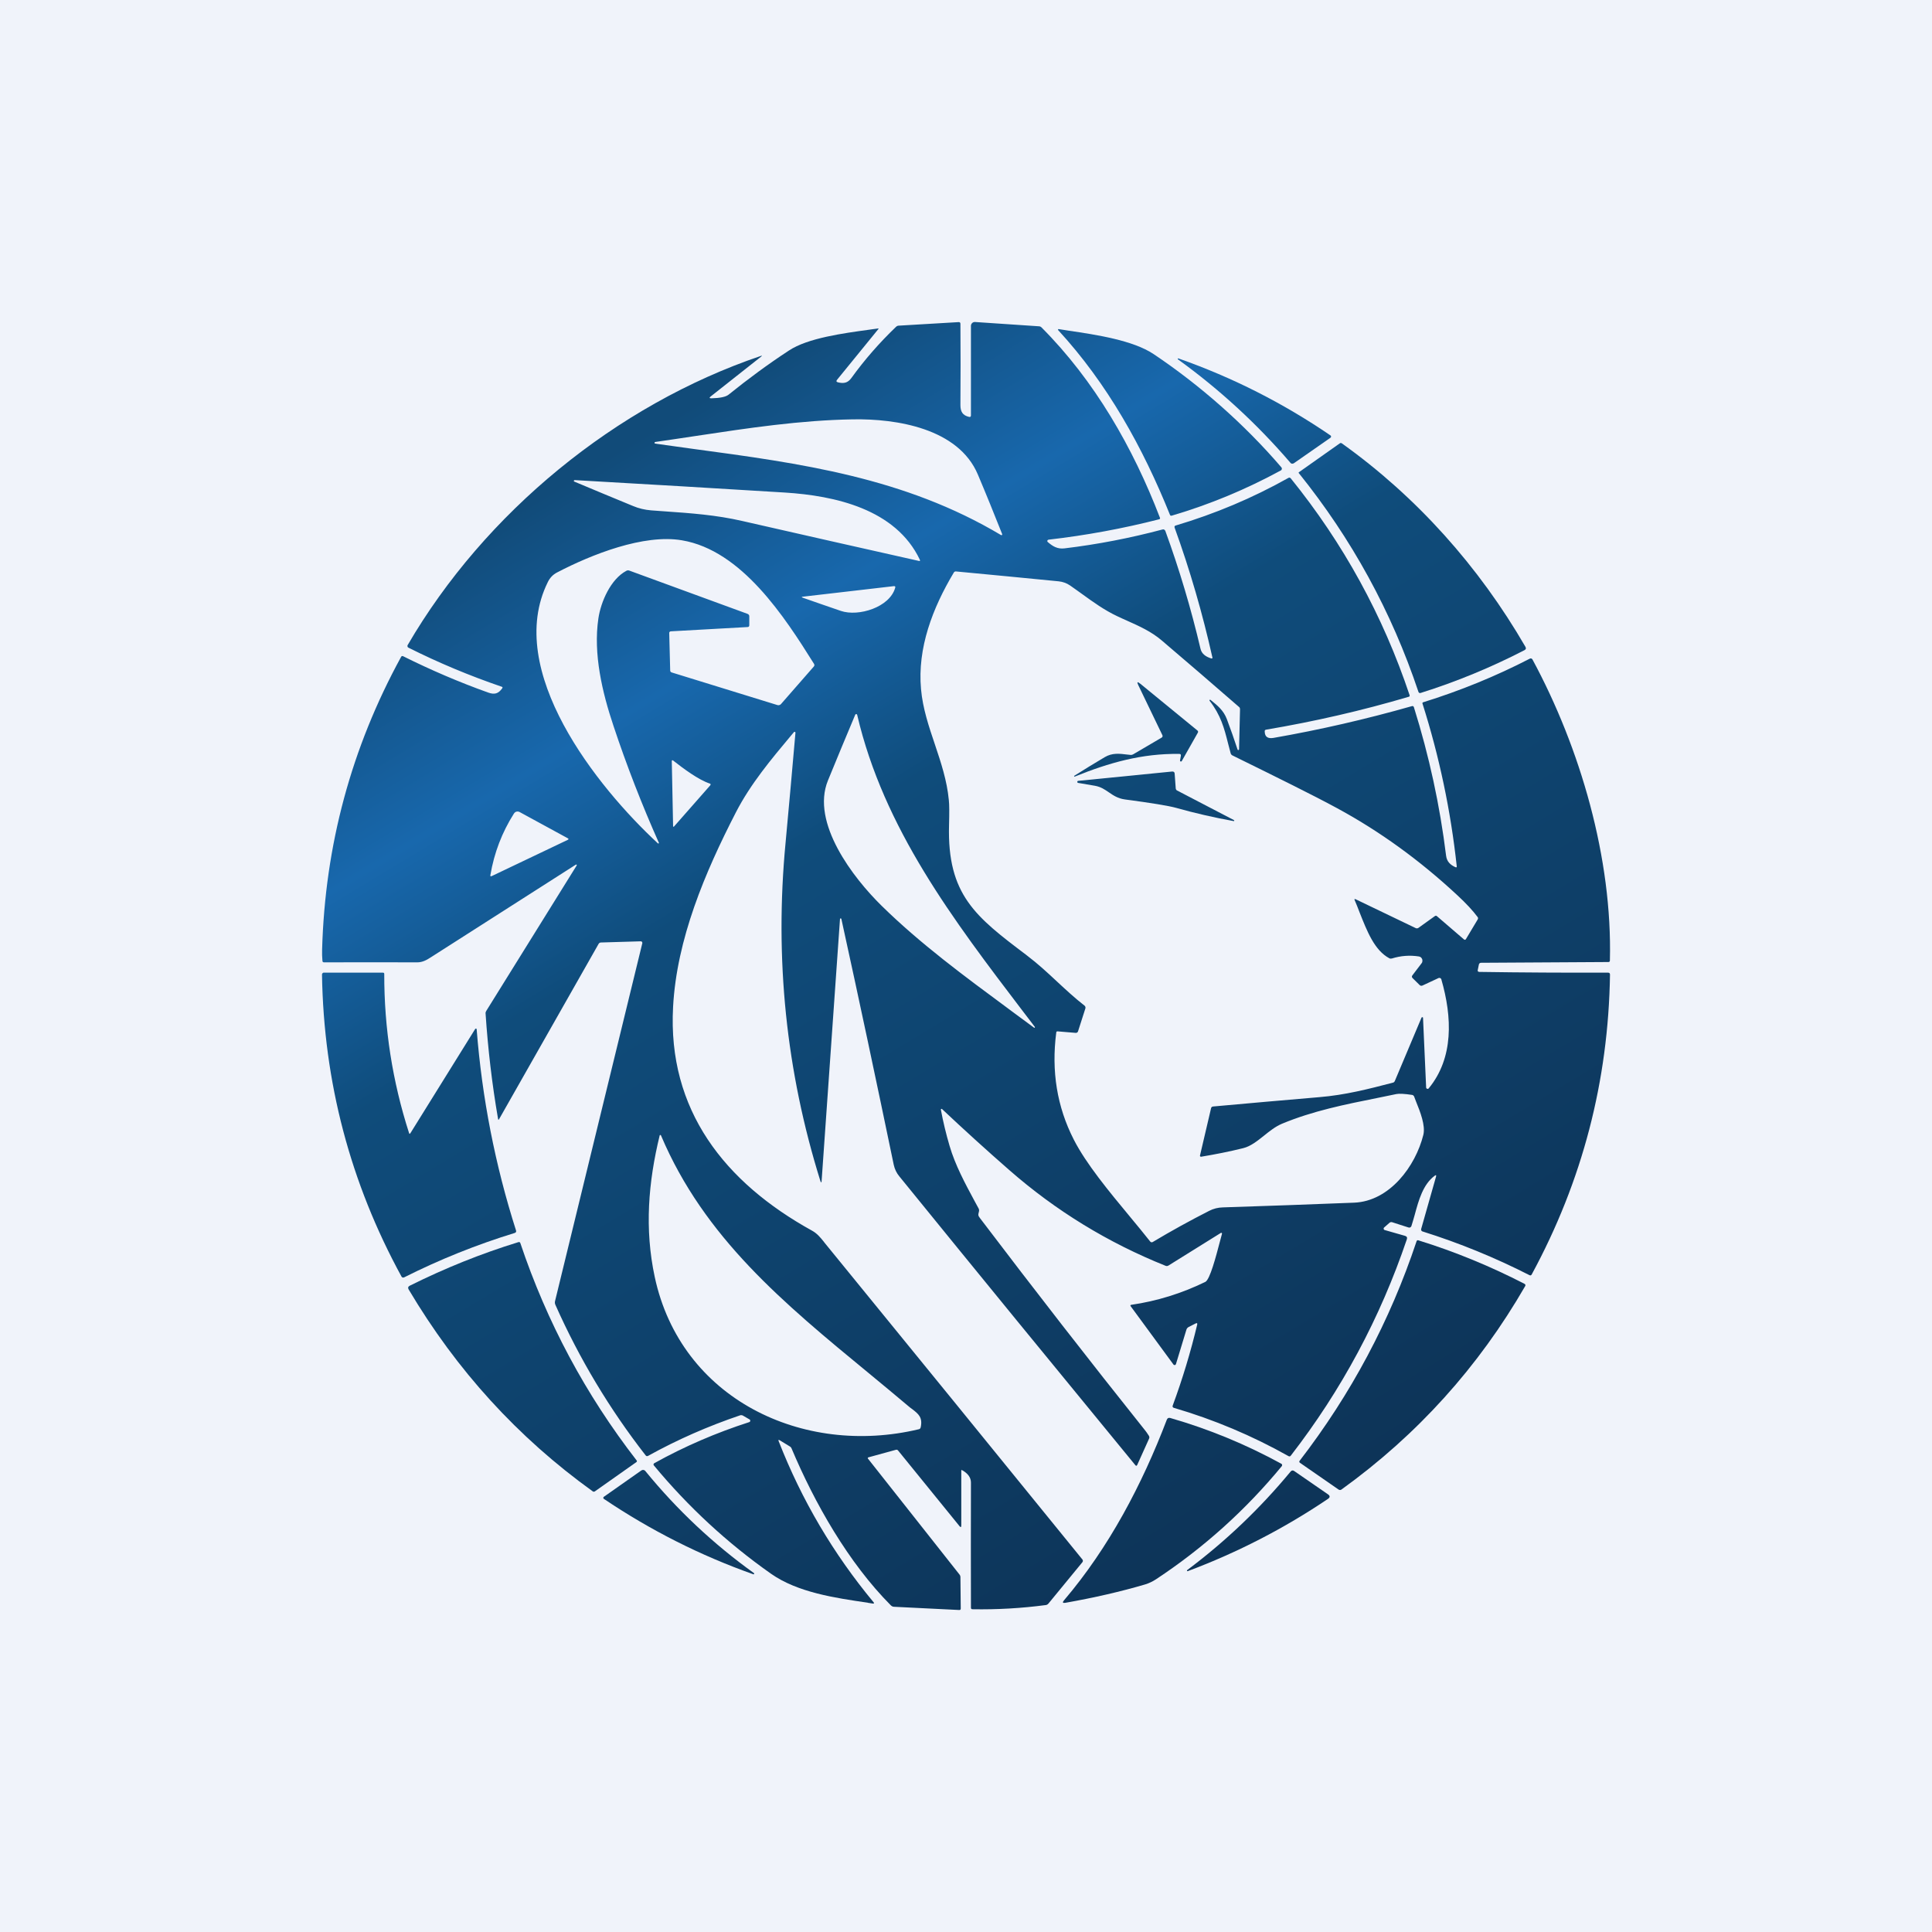 <!-- by TradingView --><svg width="18" height="18" viewBox="0 0 18 18" fill="none" xmlns="http://www.w3.org/2000/svg">
<rect width="18" height="18" fill="#F0F3FA"/>
<path d="M10.829 6.848L10.606 6.385C10.59 6.352 10.596 6.348 10.625 6.371L11.155 6.805C11.163 6.811 11.165 6.819 11.159 6.828L11.01 7.091L11.005 7.095L11.003 7.095L11 7.095L10.995 7.091L10.994 7.086L11.002 7.041C11.003 7.029 10.999 7.024 10.987 7.024C10.639 7.019 10.333 7.106 10.014 7.235L10.012 7.236L10.011 7.236L10.009 7.235L10.008 7.233L10.007 7.231L10.008 7.23L10.01 7.227C10.104 7.168 10.198 7.11 10.293 7.054C10.363 7.013 10.429 7.021 10.502 7.03C10.508 7.031 10.515 7.032 10.521 7.032C10.524 7.033 10.527 7.033 10.53 7.033C10.54 7.035 10.55 7.032 10.559 7.027L10.823 6.872C10.832 6.866 10.834 6.858 10.829 6.848Z" fill="url(#paint0_linear_229_19425)"/>
<path d="M10.959 7.527C11.133 7.576 11.311 7.617 11.494 7.65L11.496 7.65L11.497 7.649L11.499 7.647L11.499 7.643L11.497 7.641L10.967 7.365L10.962 7.362C10.961 7.36 10.959 7.359 10.958 7.357C10.956 7.353 10.954 7.349 10.954 7.345L10.944 7.207L10.943 7.202L10.943 7.201L10.942 7.199C10.941 7.196 10.939 7.194 10.937 7.192L10.933 7.19L10.93 7.189C10.927 7.188 10.924 7.188 10.922 7.188L10.045 7.275L10.042 7.276L10.039 7.278C10.037 7.28 10.037 7.282 10.037 7.284L10.037 7.287L10.038 7.29L10.039 7.291C10.04 7.292 10.042 7.293 10.044 7.294C10.095 7.302 10.148 7.312 10.202 7.321C10.257 7.331 10.293 7.356 10.331 7.382C10.372 7.41 10.414 7.439 10.479 7.448C10.727 7.481 10.887 7.507 10.959 7.527Z" fill="url(#paint1_linear_229_19425)"/>
<path fill-rule="evenodd" clip-rule="evenodd" d="M8.956 14.212V13.701C8.956 13.696 8.958 13.694 8.963 13.697C9.018 13.727 9.046 13.766 9.046 13.813C9.045 14.201 9.045 14.59 9.046 14.979C9.046 14.988 9.051 14.993 9.06 14.993C9.289 14.997 9.516 14.984 9.743 14.954C9.753 14.953 9.761 14.948 9.768 14.94L10.085 14.554C10.086 14.553 10.087 14.551 10.088 14.548C10.089 14.546 10.089 14.544 10.089 14.542C10.089 14.539 10.088 14.536 10.087 14.534L10.086 14.532L10.086 14.531L10.085 14.53C9.285 13.545 8.484 12.561 7.682 11.578C7.679 11.574 7.676 11.57 7.673 11.566C7.642 11.528 7.613 11.492 7.566 11.466C6.753 11.017 6.218 10.343 6.271 9.38C6.305 8.75 6.567 8.13 6.857 7.567C6.993 7.303 7.185 7.074 7.375 6.847L7.397 6.821L7.398 6.82L7.399 6.819L7.401 6.818L7.406 6.819L7.407 6.819L7.408 6.82L7.41 6.822L7.411 6.827C7.381 7.174 7.35 7.516 7.319 7.851C7.216 8.931 7.324 9.981 7.643 11.002C7.65 11.021 7.654 11.021 7.655 11L7.826 8.563L7.828 8.558L7.832 8.556H7.833L7.834 8.557L7.836 8.557L7.839 8.562C8.006 9.323 8.168 10.087 8.327 10.853C8.336 10.893 8.353 10.929 8.379 10.96C9.109 11.859 9.843 12.756 10.578 13.651C10.585 13.659 10.59 13.658 10.595 13.649L10.705 13.405C10.71 13.395 10.709 13.386 10.704 13.377C10.697 13.366 10.691 13.357 10.684 13.347C10.68 13.342 10.676 13.337 10.673 13.332C10.151 12.678 9.637 12.017 9.131 11.35C9.111 11.324 9.113 11.319 9.12 11.29L9.121 11.286C9.123 11.277 9.122 11.268 9.118 11.26C9.106 11.237 9.093 11.215 9.081 11.192C8.991 11.025 8.899 10.854 8.847 10.676C8.814 10.564 8.787 10.452 8.766 10.339L8.766 10.335L8.767 10.334L8.768 10.333L8.769 10.332L8.773 10.331L8.774 10.331L8.775 10.332L8.777 10.333C8.982 10.526 9.19 10.715 9.403 10.901C9.837 11.281 10.323 11.578 10.859 11.793C10.868 11.797 10.877 11.796 10.886 11.791L11.374 11.487L11.376 11.486L11.379 11.486L11.38 11.486L11.383 11.488L11.385 11.491L11.385 11.495C11.38 11.512 11.373 11.541 11.363 11.577C11.329 11.706 11.273 11.921 11.23 11.943C11.01 12.05 10.78 12.122 10.538 12.157L10.534 12.159L10.533 12.16L10.532 12.162L10.532 12.163L10.532 12.165L10.533 12.168L10.933 12.713C10.934 12.715 10.936 12.716 10.938 12.717C10.941 12.718 10.943 12.718 10.945 12.718C10.948 12.718 10.95 12.717 10.952 12.715C10.954 12.713 10.955 12.711 10.956 12.709L11.053 12.39C11.056 12.378 11.064 12.369 11.075 12.363L11.14 12.33C11.152 12.324 11.157 12.328 11.154 12.341C11.093 12.597 11.017 12.848 10.926 13.095C10.922 13.106 10.926 13.114 10.938 13.117C11.31 13.226 11.666 13.376 12.004 13.566C12.013 13.571 12.02 13.57 12.026 13.562C12.499 12.951 12.859 12.279 13.107 11.547C13.113 11.53 13.107 11.519 13.09 11.514L12.901 11.46L12.9 11.46L12.899 11.459L12.898 11.459L12.895 11.456L12.892 11.452L12.891 11.45L12.891 11.448L12.891 11.446L12.892 11.442C12.892 11.44 12.894 11.438 12.896 11.436L12.946 11.392C12.953 11.386 12.961 11.385 12.97 11.387L13.122 11.436C13.128 11.438 13.134 11.438 13.139 11.435C13.142 11.433 13.145 11.431 13.147 11.428C13.148 11.426 13.149 11.424 13.15 11.422C13.161 11.389 13.17 11.354 13.181 11.317C13.217 11.183 13.258 11.034 13.367 10.954C13.379 10.945 13.383 10.948 13.379 10.963L13.241 11.449C13.239 11.454 13.24 11.459 13.242 11.464C13.245 11.468 13.248 11.472 13.253 11.473C13.597 11.581 13.929 11.717 14.249 11.88C14.259 11.885 14.266 11.883 14.271 11.873C14.742 11.004 14.985 10.073 15 9.08C15 9.068 14.994 9.062 14.982 9.062C14.582 9.063 14.182 9.061 13.782 9.055C13.77 9.054 13.765 9.048 13.768 9.037L13.778 8.988C13.78 8.976 13.788 8.97 13.8 8.97L14.985 8.963C14.994 8.963 14.998 8.959 14.999 8.95C15.023 7.998 14.724 6.97 14.277 6.143C14.274 6.139 14.271 6.137 14.267 6.135C14.263 6.134 14.258 6.134 14.254 6.136C13.935 6.301 13.603 6.436 13.259 6.543C13.257 6.543 13.255 6.545 13.253 6.548C13.252 6.55 13.252 6.553 13.253 6.555C13.41 7.049 13.516 7.554 13.572 8.069C13.574 8.08 13.569 8.084 13.559 8.079C13.513 8.058 13.48 8.028 13.473 7.973C13.415 7.503 13.315 7.042 13.173 6.589C13.17 6.58 13.164 6.576 13.154 6.579C12.729 6.7 12.299 6.799 11.864 6.875C11.814 6.883 11.784 6.867 11.783 6.815C11.782 6.805 11.787 6.799 11.797 6.798C12.246 6.722 12.688 6.621 13.124 6.492C13.133 6.49 13.135 6.485 13.133 6.477C12.885 5.736 12.516 5.063 12.026 4.457C12.019 4.449 12.011 4.448 12.003 4.453C11.67 4.64 11.32 4.787 10.954 4.896C10.943 4.899 10.94 4.906 10.944 4.917C11.087 5.312 11.204 5.716 11.296 6.127L11.296 6.128L11.296 6.13L11.294 6.133L11.291 6.135L11.287 6.135C11.229 6.118 11.195 6.088 11.185 6.045C11.097 5.671 10.988 5.305 10.857 4.946C10.855 4.941 10.851 4.937 10.846 4.934C10.842 4.932 10.836 4.931 10.831 4.933C10.53 5.013 10.226 5.072 9.918 5.109C9.852 5.117 9.808 5.09 9.762 5.05C9.76 5.049 9.759 5.047 9.758 5.044C9.757 5.042 9.757 5.039 9.758 5.037L9.76 5.034L9.762 5.031C9.764 5.03 9.766 5.029 9.769 5.028C10.117 4.988 10.46 4.925 10.8 4.838L10.804 4.836L10.807 4.833L10.808 4.831L10.808 4.828L10.807 4.824C10.557 4.172 10.198 3.546 9.703 3.05C9.697 3.044 9.688 3.04 9.68 3.04L9.084 3C9.082 3 9.08 3 9.078 3L9.076 3.001L9.074 3.001L9.072 3.001L9.07 3.002C9.065 3.004 9.061 3.006 9.057 3.01C9.055 3.012 9.053 3.014 9.052 3.016C9.051 3.018 9.05 3.02 9.049 3.022C9.047 3.026 9.046 3.031 9.046 3.036V3.87C9.046 3.882 9.04 3.887 9.028 3.884C8.969 3.87 8.948 3.836 8.948 3.773C8.95 3.522 8.95 3.269 8.948 3.017C8.948 3.006 8.943 3.001 8.932 3.001L8.374 3.034C8.364 3.034 8.355 3.038 8.347 3.046C8.195 3.192 8.056 3.35 7.932 3.522C7.898 3.569 7.86 3.575 7.807 3.562C7.792 3.558 7.789 3.551 7.799 3.538L8.185 3.064L8.185 3.063L8.185 3.061L8.184 3.061L8.183 3.06C8.166 3.063 8.149 3.065 8.131 3.067C8.12 3.069 8.108 3.071 8.096 3.072C7.857 3.105 7.526 3.149 7.35 3.266C7.156 3.393 6.969 3.531 6.788 3.677C6.762 3.698 6.708 3.709 6.627 3.711C6.609 3.711 6.607 3.705 6.621 3.694L7.092 3.322C7.102 3.314 7.101 3.312 7.089 3.316C5.739 3.773 4.517 4.776 3.798 6.01L3.797 6.013L3.796 6.016L3.796 6.018L3.796 6.019L3.796 6.021L3.797 6.023C3.797 6.026 3.798 6.028 3.8 6.03C3.801 6.031 3.803 6.033 3.805 6.034C4.086 6.175 4.376 6.296 4.674 6.398C4.683 6.4 4.684 6.405 4.679 6.413C4.643 6.463 4.608 6.474 4.547 6.452C4.276 6.355 4.013 6.242 3.756 6.114C3.748 6.11 3.741 6.112 3.737 6.12C3.273 6.968 3.028 7.877 3.001 8.847C3 8.882 3.001 8.917 3.004 8.952C3.005 8.962 3.01 8.966 3.02 8.966C3.309 8.965 3.598 8.965 3.887 8.966C3.936 8.966 3.974 8.945 4.014 8.919C4.465 8.631 4.916 8.343 5.366 8.055L5.369 8.055L5.372 8.056L5.373 8.058L5.374 8.06L5.373 8.063L4.53 9.419C4.525 9.427 4.523 9.435 4.524 9.443C4.546 9.772 4.584 10.099 4.64 10.423C4.642 10.435 4.646 10.436 4.651 10.425L5.577 8.794C5.582 8.786 5.589 8.781 5.599 8.781L5.969 8.77C5.971 8.77 5.974 8.77 5.976 8.771L5.979 8.773L5.981 8.775L5.983 8.779L5.984 8.781L5.984 8.782C5.985 8.784 5.985 8.786 5.984 8.789L5.172 12.119C5.168 12.133 5.169 12.145 5.175 12.158C5.398 12.659 5.678 13.126 6.015 13.559C6.021 13.567 6.029 13.569 6.038 13.564C6.312 13.412 6.598 13.287 6.896 13.186C6.9 13.185 6.905 13.184 6.909 13.185C6.914 13.185 6.918 13.187 6.922 13.189L6.984 13.225L6.987 13.228L6.989 13.23C6.99 13.233 6.99 13.235 6.99 13.238L6.989 13.242L6.987 13.245L6.985 13.247L6.984 13.248L6.983 13.248L6.982 13.249C6.674 13.348 6.379 13.475 6.096 13.632C6.094 13.633 6.093 13.634 6.092 13.636C6.09 13.637 6.09 13.639 6.089 13.641L6.089 13.645L6.089 13.648L6.09 13.65L6.092 13.653C6.41 14.037 6.774 14.374 7.183 14.662C7.432 14.837 7.782 14.888 8.085 14.932L8.086 14.933L8.132 14.94C8.144 14.941 8.146 14.937 8.139 14.928C7.764 14.476 7.469 13.976 7.255 13.428C7.249 13.415 7.253 13.412 7.265 13.419L7.36 13.477C7.367 13.481 7.371 13.486 7.374 13.493C7.59 14.006 7.905 14.56 8.3 14.957C8.309 14.965 8.318 14.97 8.33 14.97L8.936 15C8.946 15.001 8.951 14.996 8.951 14.986L8.948 14.694C8.948 14.685 8.945 14.676 8.939 14.669L8.086 13.589L8.085 13.588L8.085 13.586L8.085 13.584L8.085 13.583L8.086 13.581L8.087 13.58L8.088 13.579L8.09 13.578L8.345 13.508C8.355 13.505 8.362 13.507 8.368 13.515L8.939 14.218C8.95 14.232 8.956 14.23 8.956 14.212ZM7.947 3.907C8.353 3.9 8.928 3.991 9.11 4.42C9.188 4.604 9.263 4.79 9.337 4.976L9.337 4.978L9.337 4.981L9.335 4.985L9.331 4.986L9.326 4.985C8.426 4.448 7.46 4.317 6.456 4.182C6.339 4.166 6.222 4.15 6.104 4.133L6.1 4.131L6.098 4.127L6.098 4.126L6.1 4.12L6.104 4.118C6.232 4.1 6.36 4.08 6.488 4.061C6.972 3.988 7.456 3.915 7.947 3.907ZM7.313 4.589C7.774 4.618 8.345 4.741 8.57 5.215C8.574 5.225 8.571 5.229 8.561 5.226C8.012 5.103 7.464 4.979 6.916 4.854C6.674 4.798 6.435 4.781 6.191 4.764C6.15 4.761 6.109 4.758 6.067 4.755C6.008 4.75 5.951 4.737 5.897 4.714C5.713 4.638 5.531 4.563 5.351 4.487L5.347 4.484L5.346 4.482L5.346 4.48L5.349 4.475L5.354 4.473C6.01 4.51 6.663 4.549 7.313 4.589ZM6.964 5.719C6.597 5.585 6.23 5.451 5.863 5.316C5.854 5.313 5.845 5.313 5.836 5.318C5.69 5.395 5.598 5.606 5.575 5.762C5.526 6.092 5.611 6.451 5.716 6.764C5.839 7.134 5.98 7.496 6.138 7.851L6.139 7.853L6.139 7.855L6.136 7.858L6.133 7.859L6.129 7.857C5.56 7.33 4.697 6.248 5.103 5.425C5.123 5.383 5.152 5.353 5.191 5.333C5.511 5.166 5.998 4.973 6.354 5.034C6.91 5.128 7.31 5.747 7.584 6.185C7.589 6.194 7.589 6.202 7.582 6.21L7.276 6.56C7.272 6.564 7.267 6.568 7.261 6.569C7.255 6.571 7.249 6.571 7.243 6.569L6.258 6.265C6.249 6.262 6.244 6.256 6.244 6.246L6.235 5.898C6.234 5.894 6.236 5.89 6.239 5.887C6.241 5.884 6.245 5.883 6.249 5.882L6.965 5.842C6.975 5.842 6.981 5.836 6.981 5.825V5.742C6.981 5.731 6.975 5.723 6.964 5.719ZM13.248 9.477L13.246 9.479L13.244 9.481L12.995 10.072C12.991 10.08 12.986 10.085 12.977 10.087C12.747 10.147 12.533 10.202 12.291 10.222C11.961 10.25 11.632 10.279 11.302 10.309C11.292 10.31 11.285 10.315 11.283 10.326L11.18 10.766L11.18 10.768L11.18 10.77L11.182 10.774L11.184 10.775L11.186 10.776L11.187 10.777L11.188 10.777L11.189 10.777L11.19 10.777C11.323 10.755 11.454 10.729 11.583 10.697C11.652 10.68 11.713 10.631 11.776 10.581C11.828 10.539 11.882 10.496 11.943 10.47C12.231 10.35 12.531 10.29 12.835 10.229C12.893 10.217 12.951 10.205 13.01 10.193C13.035 10.188 13.084 10.19 13.156 10.201C13.16 10.201 13.164 10.203 13.167 10.206C13.171 10.208 13.173 10.212 13.175 10.216C13.18 10.23 13.187 10.246 13.193 10.263C13.232 10.359 13.282 10.486 13.261 10.573C13.188 10.866 12.947 11.191 12.617 11.205C12.209 11.221 11.801 11.236 11.393 11.249C11.348 11.25 11.305 11.261 11.266 11.281C11.087 11.372 10.911 11.469 10.739 11.572C10.735 11.574 10.731 11.574 10.727 11.574C10.723 11.573 10.72 11.571 10.717 11.568C10.659 11.495 10.597 11.419 10.532 11.341C10.333 11.101 10.119 10.843 10.004 10.617C9.848 10.312 9.794 9.979 9.841 9.619C9.842 9.612 9.846 9.608 9.854 9.609L10.021 9.623L10.023 9.623L10.026 9.623L10.027 9.623L10.029 9.622L10.031 9.622L10.036 9.619C10.04 9.617 10.043 9.613 10.044 9.608L10.112 9.396C10.114 9.391 10.114 9.386 10.112 9.381C10.111 9.376 10.108 9.372 10.104 9.369C10.014 9.299 9.93 9.221 9.847 9.144C9.757 9.06 9.667 8.977 9.573 8.906L9.559 8.895C9.092 8.542 8.824 8.338 8.842 7.687C8.845 7.574 8.845 7.496 8.84 7.454C8.823 7.273 8.767 7.105 8.711 6.938C8.654 6.769 8.597 6.601 8.581 6.421C8.546 6.036 8.689 5.665 8.886 5.335C8.888 5.331 8.891 5.328 8.895 5.326C8.899 5.324 8.903 5.323 8.907 5.324C9.227 5.354 9.546 5.385 9.863 5.416C9.902 5.42 9.938 5.433 9.97 5.455C10.008 5.481 10.044 5.508 10.081 5.534C10.186 5.61 10.29 5.685 10.409 5.741C10.44 5.756 10.47 5.769 10.501 5.783C10.615 5.834 10.727 5.884 10.825 5.968C11.066 6.173 11.305 6.379 11.543 6.586C11.545 6.588 11.547 6.59 11.549 6.592L11.55 6.594L11.551 6.596C11.552 6.6 11.553 6.604 11.553 6.609L11.544 6.982L11.542 6.986L11.538 6.988L11.536 6.988L11.533 6.987L11.531 6.985L11.53 6.983C11.499 6.889 11.466 6.794 11.43 6.699C11.399 6.618 11.344 6.574 11.281 6.523L11.277 6.52L11.273 6.519L11.27 6.521L11.268 6.524L11.269 6.528C11.374 6.664 11.405 6.781 11.442 6.928C11.45 6.957 11.457 6.987 11.466 7.019C11.467 7.023 11.469 7.027 11.472 7.03C11.475 7.034 11.478 7.036 11.482 7.038L11.559 7.076C11.872 7.23 12.247 7.415 12.458 7.53C12.855 7.745 13.229 8.016 13.578 8.341C13.66 8.417 13.722 8.484 13.766 8.543C13.772 8.55 13.772 8.558 13.767 8.567L13.658 8.749C13.653 8.757 13.647 8.758 13.639 8.752L13.389 8.537C13.382 8.53 13.375 8.53 13.367 8.536L13.215 8.645C13.211 8.648 13.207 8.649 13.202 8.649C13.198 8.65 13.194 8.649 13.19 8.647L12.63 8.378C12.62 8.374 12.617 8.376 12.621 8.386C12.637 8.423 12.652 8.461 12.666 8.498C12.738 8.68 12.806 8.854 12.944 8.928C12.951 8.932 12.96 8.932 12.968 8.93C13.051 8.904 13.135 8.898 13.219 8.911C13.226 8.912 13.232 8.915 13.238 8.919C13.243 8.924 13.247 8.929 13.25 8.936C13.252 8.942 13.253 8.949 13.252 8.956C13.252 8.963 13.249 8.969 13.245 8.974L13.159 9.087C13.152 9.096 13.153 9.104 13.16 9.112L13.226 9.177C13.229 9.181 13.234 9.183 13.239 9.184C13.243 9.185 13.248 9.184 13.253 9.182L13.401 9.113C13.403 9.111 13.406 9.111 13.409 9.111C13.412 9.111 13.415 9.111 13.418 9.112C13.421 9.114 13.423 9.116 13.425 9.118L13.426 9.119C13.428 9.121 13.429 9.123 13.429 9.126C13.53 9.476 13.545 9.856 13.311 10.14C13.309 10.142 13.307 10.144 13.305 10.145C13.302 10.145 13.299 10.145 13.296 10.144C13.294 10.143 13.292 10.142 13.29 10.14C13.288 10.137 13.287 10.135 13.287 10.132L13.258 9.484L13.257 9.479L13.253 9.477L13.248 9.477ZM7.835 5.692C7.717 5.651 7.598 5.611 7.48 5.569C7.466 5.564 7.466 5.56 7.482 5.559L8.327 5.461C8.34 5.46 8.344 5.465 8.34 5.477C8.288 5.659 7.998 5.747 7.835 5.692ZM9.399 9.401C8.989 9.098 8.573 8.792 8.213 8.438C7.951 8.181 7.552 7.666 7.714 7.271C7.794 7.075 7.879 6.871 7.968 6.659L7.972 6.654L7.973 6.654L7.975 6.653L7.976 6.653L7.978 6.653L7.981 6.654L7.982 6.655L7.983 6.655L7.985 6.658L7.986 6.66C8.234 7.721 8.884 8.573 9.528 9.419L9.58 9.487C9.6 9.513 9.62 9.54 9.641 9.567L9.642 9.571L9.642 9.572L9.641 9.574L9.637 9.576L9.633 9.574C9.556 9.517 9.478 9.459 9.4 9.402L9.399 9.401ZM6.273 7.087C6.364 7.158 6.507 7.266 6.615 7.301L6.619 7.303L6.62 7.308L6.62 7.311L6.62 7.312L6.617 7.317L6.281 7.699C6.275 7.706 6.272 7.705 6.271 7.695L6.259 7.093C6.259 7.082 6.264 7.079 6.273 7.087ZM4.842 7.566L5.29 7.81C5.299 7.815 5.299 7.82 5.289 7.825L4.582 8.162C4.571 8.167 4.566 8.164 4.569 8.152C4.604 7.946 4.677 7.755 4.788 7.58C4.794 7.571 4.802 7.564 4.812 7.562C4.822 7.559 4.833 7.561 4.842 7.566ZM8.56 13.316C7.479 13.574 6.343 13.033 6.1 11.897C6.004 11.449 6.04 11.014 6.146 10.579L6.147 10.577L6.148 10.575L6.149 10.575L6.15 10.575L6.152 10.574L6.155 10.575L6.158 10.578C6.562 11.532 7.302 12.142 8.097 12.796C8.219 12.897 8.342 12.998 8.466 13.103C8.478 13.113 8.489 13.122 8.501 13.13C8.556 13.173 8.598 13.205 8.578 13.298C8.577 13.302 8.575 13.306 8.572 13.31C8.569 13.313 8.565 13.315 8.56 13.316Z" fill="url(#paint2_linear_229_19425)"/>
<path d="M11.939 4.355C11.597 3.956 11.185 3.592 10.748 3.299C10.555 3.17 10.215 3.119 9.958 3.081C9.925 3.076 9.893 3.071 9.863 3.066L9.861 3.066L9.86 3.067L9.858 3.069L9.857 3.072L9.858 3.075C10.317 3.573 10.648 4.17 10.9 4.796C10.903 4.804 10.909 4.807 10.918 4.804C11.271 4.7 11.61 4.559 11.933 4.383C11.936 4.382 11.938 4.38 11.939 4.378C11.941 4.375 11.942 4.373 11.943 4.37C11.943 4.367 11.943 4.365 11.942 4.362C11.942 4.359 11.94 4.357 11.939 4.355Z" fill="url(#paint3_linear_229_19425)"/>
<path d="M12.396 4.057C12.398 4.058 12.399 4.06 12.4 4.062C12.401 4.063 12.401 4.065 12.401 4.068C12.401 4.07 12.401 4.072 12.4 4.074L12.398 4.076L12.396 4.078L12.056 4.315C12.05 4.319 12.044 4.321 12.038 4.32L12.033 4.319L12.03 4.318C12.027 4.316 12.024 4.314 12.022 4.311C11.711 3.949 11.362 3.628 10.976 3.349L10.974 3.348L10.973 3.346L10.973 3.344L10.973 3.342L10.974 3.341L10.975 3.34L10.976 3.339L10.977 3.339L10.979 3.339L10.981 3.34C11.484 3.517 11.956 3.756 12.396 4.057Z" fill="url(#paint4_linear_229_19425)"/>
<path d="M14.212 6.026C13.779 5.278 13.198 4.628 12.502 4.131C12.495 4.126 12.489 4.126 12.482 4.131L12.101 4.4L12.1 4.401L12.099 4.403L12.099 4.405L12.1 4.407C12.593 5.019 12.965 5.698 13.215 6.445C13.219 6.456 13.226 6.459 13.236 6.456C13.57 6.351 13.893 6.218 14.204 6.057C14.217 6.05 14.22 6.04 14.212 6.026Z" fill="url(#paint5_linear_229_19425)"/>
<path d="M3.824 10.557L4.427 9.587L4.429 9.585L4.431 9.584L4.435 9.583L4.44 9.586L4.441 9.59C4.491 10.229 4.613 10.854 4.808 11.465C4.811 11.476 4.807 11.483 4.796 11.487C4.441 11.596 4.097 11.734 3.765 11.901C3.76 11.903 3.756 11.904 3.751 11.902C3.747 11.901 3.743 11.898 3.741 11.894C3.263 11.019 3.016 10.081 3 9.08C3 9.077 3 9.075 3.001 9.073L3.004 9.069L3.005 9.067C3.007 9.065 3.009 9.064 3.011 9.063L3.013 9.062L3.014 9.062L3.016 9.062L3.018 9.062H3.568C3.576 9.062 3.58 9.066 3.58 9.074C3.579 9.58 3.656 10.074 3.811 10.556C3.814 10.566 3.818 10.566 3.824 10.557Z" fill="url(#paint6_linear_229_19425)"/>
<path d="M12.109 13.609C12.103 13.617 12.104 13.623 12.112 13.629L12.47 13.877C12.474 13.88 12.479 13.882 12.485 13.882C12.49 13.882 12.495 13.88 12.499 13.877C13.205 13.368 13.775 12.736 14.21 11.982L14.212 11.976L14.212 11.971L14.209 11.966L14.207 11.964L14.205 11.962C13.887 11.798 13.557 11.662 13.215 11.556C13.206 11.553 13.201 11.556 13.198 11.564C12.95 12.308 12.587 12.989 12.109 13.609Z" fill="url(#paint7_linear_229_19425)"/>
<path d="M5.523 13.895C4.824 13.392 4.255 12.768 3.807 12.013C3.799 11.998 3.802 11.987 3.817 11.979C4.144 11.816 4.481 11.68 4.829 11.573C4.839 11.57 4.845 11.573 4.848 11.582C5.095 12.318 5.456 12.993 5.931 13.606C5.936 13.612 5.935 13.617 5.929 13.622L5.542 13.895C5.536 13.899 5.529 13.899 5.523 13.895Z" fill="url(#paint8_linear_229_19425)"/>
<path d="M11.942 13.641C11.941 13.639 11.939 13.638 11.937 13.637C11.608 13.457 11.264 13.315 10.903 13.211C10.888 13.207 10.877 13.212 10.871 13.227C10.641 13.83 10.332 14.418 9.913 14.91C9.896 14.93 9.901 14.937 9.926 14.933C10.197 14.885 10.444 14.828 10.668 14.762C10.704 14.751 10.738 14.735 10.77 14.714C11.215 14.42 11.605 14.069 11.942 13.66C11.943 13.658 11.944 13.656 11.945 13.654L11.945 13.647C11.944 13.645 11.944 13.643 11.942 13.641Z" fill="url(#paint9_linear_229_19425)"/>
<path d="M5.625 13.964L5.622 13.96L5.621 13.959L5.621 13.958L5.621 13.955L5.622 13.95L5.623 13.948L5.625 13.946L5.975 13.7C5.981 13.696 5.988 13.694 5.995 13.695C6.002 13.696 6.009 13.7 6.013 13.706C6.308 14.067 6.645 14.384 7.024 14.656L7.026 14.658L7.026 14.66L7.026 14.664L7.023 14.667L7.021 14.668L7.018 14.667C6.524 14.492 6.06 14.257 5.625 13.964Z" fill="url(#paint10_linear_229_19425)"/>
<path d="M12.372 13.965C12.393 13.951 12.393 13.936 12.372 13.922L12.056 13.704C12.051 13.701 12.046 13.7 12.04 13.7C12.035 13.701 12.03 13.704 12.026 13.708C11.741 14.053 11.419 14.36 11.061 14.628L11.059 14.632L11.059 14.636L11.06 14.637L11.062 14.638L11.066 14.638C11.528 14.465 11.963 14.241 12.372 13.965Z" fill="url(#paint11_linear_229_19425)"/>
<defs>
<linearGradient id="paint0_linear_229_19425" x1="5.499" y1="4.2" x2="11.602" y2="14.322" gradientUnits="userSpaceOnUse">
<stop offset="0.011" stop-color="#114B79"/>
<stop offset="0.192" stop-color="#1868AD"/>
<stop offset="0.353" stop-color="#0F4C7B"/>
<stop offset="1" stop-color="#0D3458"/>
</linearGradient>
<linearGradient id="paint1_linear_229_19425" x1="5.499" y1="4.2" x2="11.602" y2="14.322" gradientUnits="userSpaceOnUse">
<stop offset="0.011" stop-color="#114B79"/>
<stop offset="0.192" stop-color="#1868AD"/>
<stop offset="0.353" stop-color="#0F4C7B"/>
<stop offset="1" stop-color="#0D3458"/>
</linearGradient>
<linearGradient id="paint2_linear_229_19425" x1="5.499" y1="4.2" x2="11.602" y2="14.322" gradientUnits="userSpaceOnUse">
<stop offset="0.011" stop-color="#114B79"/>
<stop offset="0.192" stop-color="#1868AD"/>
<stop offset="0.353" stop-color="#0F4C7B"/>
<stop offset="1" stop-color="#0D3458"/>
</linearGradient>
<linearGradient id="paint3_linear_229_19425" x1="5.499" y1="4.2" x2="11.602" y2="14.322" gradientUnits="userSpaceOnUse">
<stop offset="0.011" stop-color="#114B79"/>
<stop offset="0.192" stop-color="#1868AD"/>
<stop offset="0.353" stop-color="#0F4C7B"/>
<stop offset="1" stop-color="#0D3458"/>
</linearGradient>
<linearGradient id="paint4_linear_229_19425" x1="5.499" y1="4.2" x2="11.602" y2="14.322" gradientUnits="userSpaceOnUse">
<stop offset="0.011" stop-color="#114B79"/>
<stop offset="0.192" stop-color="#1868AD"/>
<stop offset="0.353" stop-color="#0F4C7B"/>
<stop offset="1" stop-color="#0D3458"/>
</linearGradient>
<linearGradient id="paint5_linear_229_19425" x1="5.499" y1="4.2" x2="11.602" y2="14.322" gradientUnits="userSpaceOnUse">
<stop offset="0.011" stop-color="#114B79"/>
<stop offset="0.192" stop-color="#1868AD"/>
<stop offset="0.353" stop-color="#0F4C7B"/>
<stop offset="1" stop-color="#0D3458"/>
</linearGradient>
<linearGradient id="paint6_linear_229_19425" x1="5.499" y1="4.2" x2="11.602" y2="14.322" gradientUnits="userSpaceOnUse">
<stop offset="0.011" stop-color="#114B79"/>
<stop offset="0.192" stop-color="#1868AD"/>
<stop offset="0.353" stop-color="#0F4C7B"/>
<stop offset="1" stop-color="#0D3458"/>
</linearGradient>
<linearGradient id="paint7_linear_229_19425" x1="5.499" y1="4.2" x2="11.602" y2="14.322" gradientUnits="userSpaceOnUse">
<stop offset="0.011" stop-color="#114B79"/>
<stop offset="0.192" stop-color="#1868AD"/>
<stop offset="0.353" stop-color="#0F4C7B"/>
<stop offset="1" stop-color="#0D3458"/>
</linearGradient>
<linearGradient id="paint8_linear_229_19425" x1="5.499" y1="4.2" x2="11.602" y2="14.322" gradientUnits="userSpaceOnUse">
<stop offset="0.011" stop-color="#114B79"/>
<stop offset="0.192" stop-color="#1868AD"/>
<stop offset="0.353" stop-color="#0F4C7B"/>
<stop offset="1" stop-color="#0D3458"/>
</linearGradient>
<linearGradient id="paint9_linear_229_19425" x1="5.499" y1="4.2" x2="11.602" y2="14.322" gradientUnits="userSpaceOnUse">
<stop offset="0.011" stop-color="#114B79"/>
<stop offset="0.192" stop-color="#1868AD"/>
<stop offset="0.353" stop-color="#0F4C7B"/>
<stop offset="1" stop-color="#0D3458"/>
</linearGradient>
<linearGradient id="paint10_linear_229_19425" x1="5.499" y1="4.2" x2="11.602" y2="14.322" gradientUnits="userSpaceOnUse">
<stop offset="0.011" stop-color="#114B79"/>
<stop offset="0.192" stop-color="#1868AD"/>
<stop offset="0.353" stop-color="#0F4C7B"/>
<stop offset="1" stop-color="#0D3458"/>
</linearGradient>
<linearGradient id="paint11_linear_229_19425" x1="5.499" y1="4.2" x2="11.602" y2="14.322" gradientUnits="userSpaceOnUse">
<stop offset="0.011" stop-color="#114B79"/>
<stop offset="0.192" stop-color="#1868AD"/>
<stop offset="0.353" stop-color="#0F4C7B"/>
<stop offset="1" stop-color="#0D3458"/>
</linearGradient>
</defs>
</svg>
